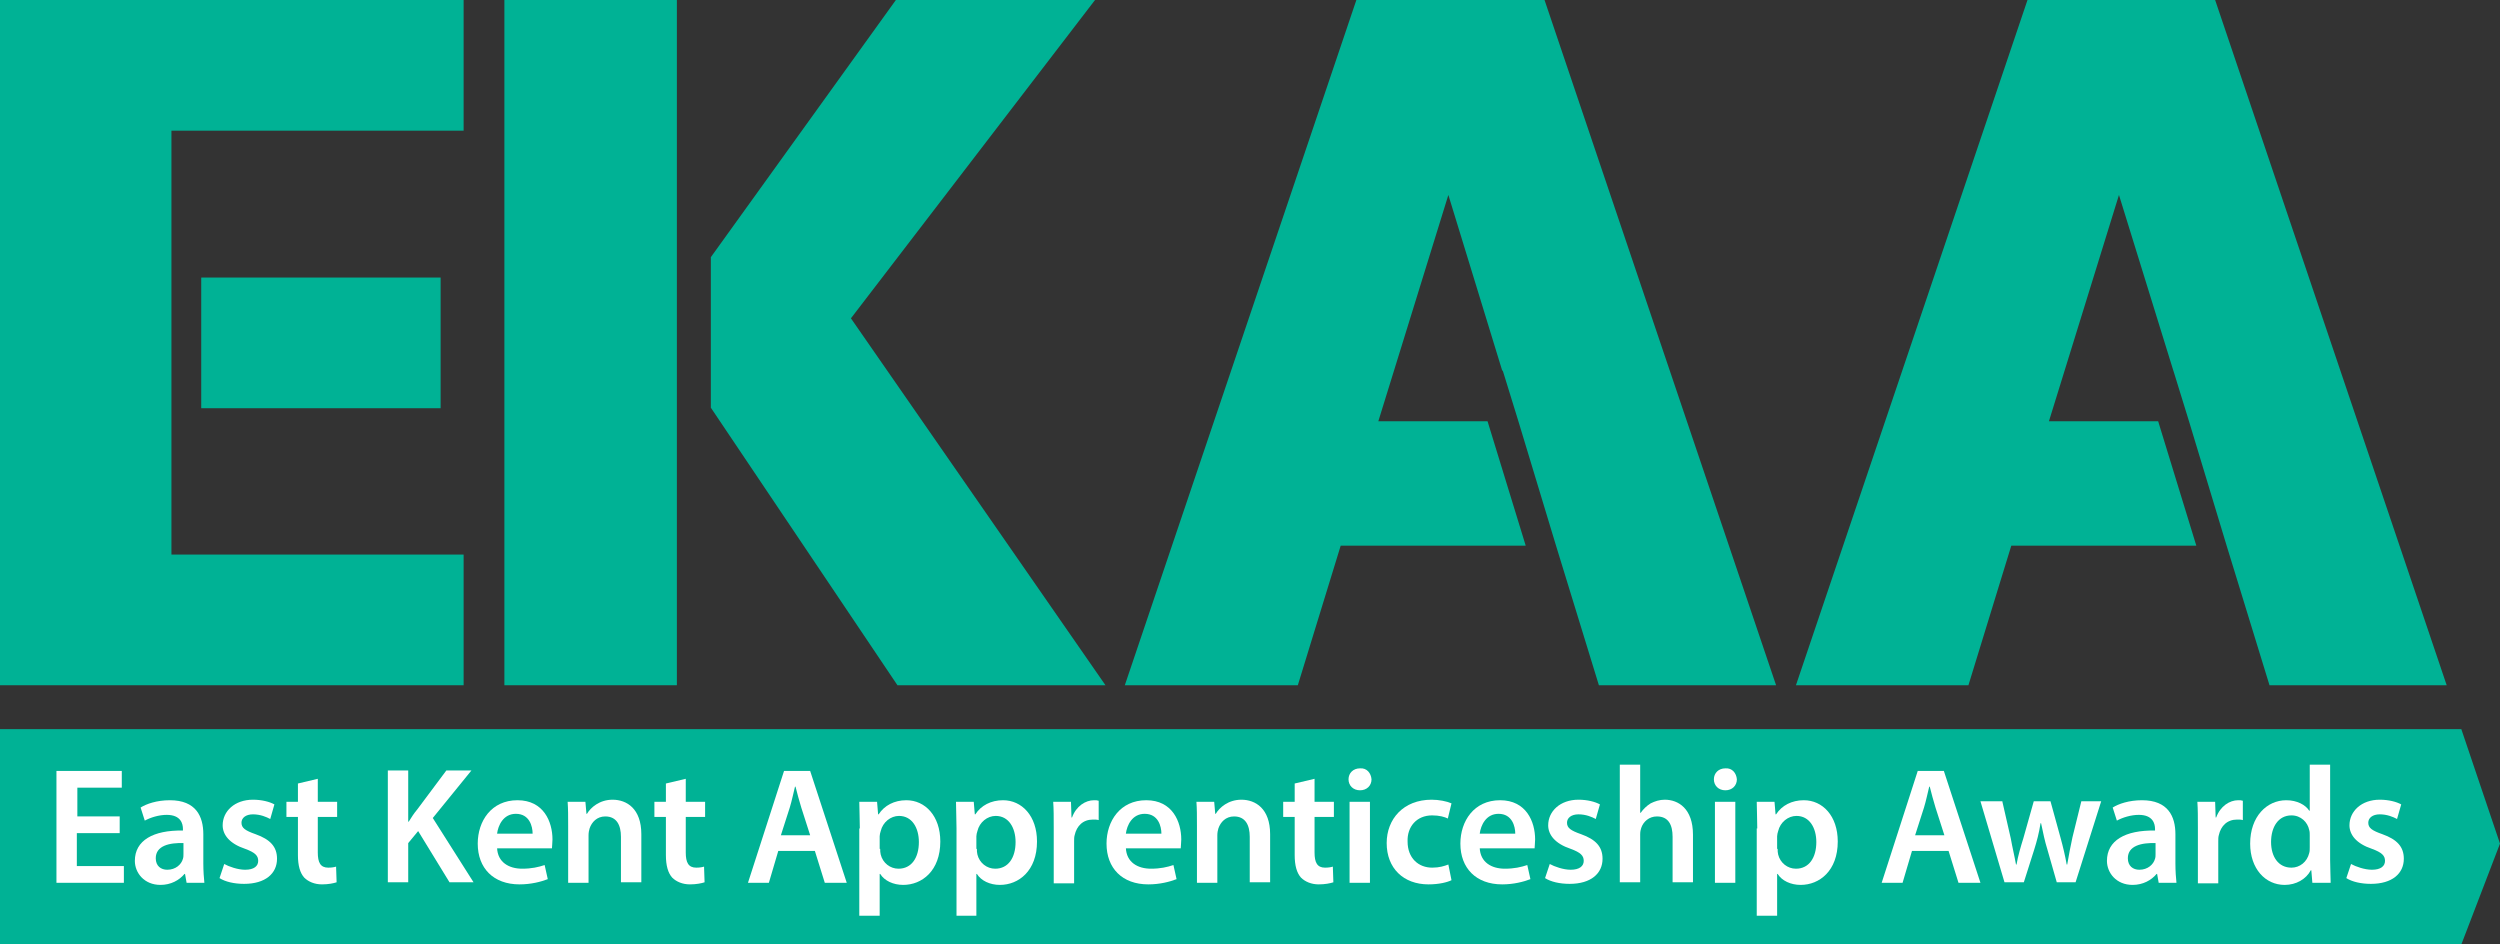 <!-- Generator: Adobe Illustrator 23.0.1, SVG Export Plug-In  -->
<svg version="1.1" xmlns="http://www.w3.org/2000/svg" xmlns:xlink="http://www.w3.org/1999/xlink" x="0px" y="0px" width="478.3px"
	 height="180.7px" viewBox="0 0 478.3 180.7" style="enable-background:new 0 0 478.3 180.7;" xml:space="preserve">
<rect x="0" y="0" width="478.3" height="180.7" fill="#333333" stroke="none"/>
<style type="text/css">
	.st0{fill:#00B295;}
	.st1{fill:#FFFFFF;}
</style>
<defs>
</defs>
<polygon class="st0" points="470.9,180.7 0,180.7 0,139.5 470.9,139.5 478.3,161.4 "/>
<rect x="38.5" y="53.1" class="st0" width="45.8" height="25"/>
<polygon class="st0" points="88.7,0 0,0 0,131.1 88.7,131.1 88.7,106.1 32.8,106.1 32.8,73 32.8,48 32.8,25 88.7,25 "/>
<polygon class="st0" points="295.5,0 259.5,0 215.2,131.1 248.3,131.1 256.5,104.4 291.9,104.4 284.6,80.6 263.7,80.6 277.1,37.3 
	287.4,70.9 287.5,70.9 287.6,71.2 290.5,80.6 297.7,104.4 305.9,131.1 339.8,131.1 "/>
<polygon class="st0" points="423.8,0 387.9,0 343.6,131.1 376.6,131.1 384.8,104.4 420.2,104.4 412.9,80.6 392,80.6 405.4,37.3 
	415.8,70.9 415.8,70.9 415.9,71.2 418.8,80.6 426,104.4 434.2,131.1 468.1,131.1 "/>
<g>
	<polygon class="st0" points="129.5,58.2 129.5,58.2 129.5,0 96.5,0 96.5,131.1 129.5,131.1 129.5,86.8 129.5,86.8 	"/>
	<polygon class="st0" points="162.8,60.9 209.5,0 171.4,0 136,49.2 136,78 171.7,131.1 211.5,131.1 	"/>
</g>
<g>
	<path class="st1" d="M22.8,159.4h-8.1v6.3h9v3.2H10.8v-21.4h12.5v3.2h-8.5v5.5h8.1V159.4z"/>
	<path class="st1" d="M35.7,168.9l-0.3-1.7h-0.1c-1,1.2-2.6,2.1-4.6,2.1c-3.1,0-4.9-2.3-4.9-4.6c0-3.9,3.5-5.9,9.2-5.8v-0.3
		c0-1-0.4-2.7-3.1-2.7c-1.5,0-3.1,0.5-4.2,1.1l-0.8-2.5c1.1-0.7,3.1-1.4,5.6-1.4c5,0,6.4,3.1,6.4,6.5v5.6c0,1.4,0.1,2.8,0.2,3.7
		H35.7z M35.2,161.3c-2.8-0.1-5.4,0.5-5.4,2.9c0,1.5,1,2.2,2.2,2.2c1.6,0,2.7-1,3-2.1c0.1-0.3,0.1-0.6,0.1-0.9V161.3z"/>
	<path class="st1" d="M42.9,165.3c0.9,0.5,2.6,1.1,4,1.1c1.7,0,2.5-0.7,2.5-1.7c0-1-0.6-1.6-2.5-2.3c-3-1-4.3-2.7-4.3-4.5
		c0-2.7,2.3-4.9,5.8-4.9c1.7,0,3.2,0.4,4.1,0.9l-0.8,2.8c-0.7-0.4-1.9-0.9-3.3-0.9c-1.4,0-2.2,0.7-2.2,1.6c0,1,0.7,1.5,2.7,2.2
		c2.8,1,4.1,2.4,4.1,4.7c0,2.8-2.2,4.8-6.3,4.8c-1.9,0-3.6-0.4-4.7-1.1L42.9,165.3z"/>
	<path class="st1" d="M60.8,149v4.4h3.7v2.9h-3.7v6.8c0,1.9,0.5,2.9,2,2.9c0.7,0,1.2-0.1,1.5-0.2l0.1,3c-0.6,0.2-1.6,0.4-2.8,0.4
		c-1.4,0-2.6-0.5-3.4-1.3c-0.8-0.9-1.2-2.3-1.2-4.3v-7.3h-2.2v-2.9H57v-3.5L60.8,149z"/>
	<path class="st1" d="M74.2,147.4h3.9v9.8h0.1c0.5-0.8,1-1.6,1.6-2.3l5.6-7.5h4.8l-7.4,9.1l7.8,12.3h-4.6L80,159l-1.9,2.3v7.5h-3.9
		V147.4z"/>
	<path class="st1" d="M95.1,162.2c0.1,2.8,2.3,4,4.8,4c1.8,0,3.1-0.3,4.3-0.7l0.6,2.7c-1.3,0.5-3.2,1-5.4,1c-5,0-8-3.1-8-7.8
		c0-4.3,2.6-8.3,7.6-8.3c5,0,6.7,4.1,6.7,7.5c0,0.7-0.1,1.3-0.1,1.7H95.1z M101.9,159.5c0-1.4-0.6-3.8-3.2-3.8
		c-2.4,0-3.4,2.2-3.6,3.8H101.9z"/>
	<path class="st1" d="M108.7,158c0-1.8,0-3.3-0.1-4.6h3.4l0.2,2.3h0.1c0.7-1.2,2.4-2.7,4.9-2.7c2.7,0,5.5,1.7,5.5,6.6v9.2h-3.9v-8.7
		c0-2.2-0.8-3.9-3-3.9c-1.6,0-2.6,1.1-3,2.3c-0.1,0.3-0.2,0.8-0.2,1.3v9.1h-3.9V158z"/>
	<path class="st1" d="M131.2,149v4.4h3.7v2.9h-3.7v6.8c0,1.9,0.5,2.9,2,2.9c0.7,0,1.2-0.1,1.5-0.2l0.1,3c-0.6,0.2-1.6,0.4-2.8,0.4
		c-1.4,0-2.6-0.5-3.4-1.3c-0.8-0.9-1.2-2.3-1.2-4.3v-7.3h-2.2v-2.9h2.2v-3.5L131.2,149z"/>
	<path class="st1" d="M148.9,162.8l-1.8,6.1h-4l6.9-21.4h5l7,21.4h-4.2l-1.9-6.1H148.9z M155,159.8l-1.7-5.3c-0.4-1.3-0.8-2.8-1.1-4
		h-0.1c-0.3,1.2-0.6,2.7-1,4l-1.7,5.3H155z"/>
	<path class="st1" d="M164.5,158.5c0-2-0.1-3.7-0.1-5.1h3.4l0.2,2.4h0.1c1.1-1.7,3-2.7,5.3-2.7c3.6,0,6.5,3,6.5,7.9
		c0,5.6-3.5,8.3-7.1,8.3c-1.9,0-3.6-0.8-4.4-2.1h-0.1v8h-3.9V158.5z M168.4,162.4c0,0.4,0,0.7,0.1,1.1c0.4,1.6,1.8,2.7,3.4,2.7
		c2.5,0,3.9-2.1,3.9-5.1c0-2.7-1.3-5-3.8-5c-1.6,0-3.1,1.2-3.5,2.9c-0.1,0.3-0.2,0.7-0.2,1V162.4z"/>
	<path class="st1" d="M183,158.5c0-2-0.1-3.7-0.1-5.1h3.4l0.2,2.4h0.1c1.1-1.7,3-2.7,5.3-2.7c3.6,0,6.5,3,6.5,7.9
		c0,5.6-3.5,8.3-7.1,8.3c-1.9,0-3.6-0.8-4.4-2.1h-0.1v8H183V158.5z M186.9,162.4c0,0.4,0,0.7,0.1,1.1c0.4,1.6,1.8,2.7,3.4,2.7
		c2.5,0,3.9-2.1,3.9-5.1c0-2.7-1.3-5-3.8-5c-1.6,0-3.1,1.2-3.5,2.9c-0.1,0.3-0.2,0.7-0.2,1V162.4z"/>
	<path class="st1" d="M201.6,158.4c0-2.1,0-3.6-0.1-5h3.4l0.1,3h0.1c0.8-2.2,2.6-3.3,4.2-3.3c0.4,0,0.6,0,0.9,0.1v3.7
		c-0.3-0.1-0.7-0.1-1.1-0.1c-1.9,0-3.1,1.2-3.5,3c-0.1,0.3-0.1,0.8-0.1,1.2v8h-3.9V158.4z"/>
	<path class="st1" d="M215.4,162.2c0.1,2.8,2.3,4,4.8,4c1.8,0,3.1-0.3,4.3-0.7l0.6,2.7c-1.3,0.5-3.2,1-5.4,1c-5,0-8-3.1-8-7.8
		c0-4.3,2.6-8.3,7.6-8.3c5,0,6.7,4.1,6.7,7.5c0,0.7-0.1,1.3-0.1,1.7H215.4z M222.2,159.5c0-1.4-0.6-3.8-3.2-3.8
		c-2.4,0-3.4,2.2-3.6,3.8H222.2z"/>
	<path class="st1" d="M229,158c0-1.8,0-3.3-0.1-4.6h3.4l0.2,2.3h0.1c0.7-1.2,2.4-2.7,4.9-2.7c2.7,0,5.5,1.7,5.5,6.6v9.2h-3.9v-8.7
		c0-2.2-0.8-3.9-3-3.9c-1.6,0-2.6,1.1-3,2.3c-0.1,0.3-0.2,0.8-0.2,1.3v9.1H229V158z"/>
	<path class="st1" d="M251.5,149v4.4h3.7v2.9h-3.7v6.8c0,1.9,0.5,2.9,2,2.9c0.7,0,1.2-0.1,1.5-0.2l0.1,3c-0.6,0.2-1.6,0.4-2.8,0.4
		c-1.4,0-2.6-0.5-3.4-1.3c-0.8-0.9-1.2-2.3-1.2-4.3v-7.3h-2.2v-2.9h2.2v-3.5L251.5,149z"/>
	<path class="st1" d="M262.4,149.1c0,1.2-0.9,2.1-2.2,2.1c-1.3,0-2.2-0.9-2.2-2.1c0-1.2,0.9-2.1,2.2-2.1
		C261.5,146.9,262.3,147.9,262.4,149.1z M258.2,168.9v-15.5h3.9v15.5H258.2z"/>
	<path class="st1" d="M277.7,168.4c-0.8,0.4-2.4,0.8-4.4,0.8c-4.8,0-8-3.1-8-7.9c0-4.6,3.2-8.3,8.6-8.3c1.4,0,2.9,0.3,3.8,0.7
		l-0.7,2.9c-0.6-0.3-1.6-0.6-3-0.6c-3,0-4.8,2.2-4.7,5c0,3.2,2.1,5,4.7,5c1.4,0,2.3-0.3,3.1-0.6L277.7,168.4z"/>
	<path class="st1" d="M283.1,162.2c0.1,2.8,2.3,4,4.8,4c1.8,0,3.1-0.3,4.3-0.7l0.6,2.7c-1.3,0.5-3.2,1-5.4,1c-5,0-8-3.1-8-7.8
		c0-4.3,2.6-8.3,7.6-8.3c5,0,6.7,4.1,6.7,7.5c0,0.7-0.1,1.3-0.1,1.7H283.1z M289.9,159.5c0-1.4-0.6-3.8-3.2-3.8
		c-2.4,0-3.4,2.2-3.6,3.8H289.9z"/>
	<path class="st1" d="M296.5,165.3c0.9,0.5,2.6,1.1,4,1.1c1.7,0,2.5-0.7,2.5-1.7c0-1-0.6-1.6-2.5-2.3c-3-1-4.3-2.7-4.3-4.5
		c0-2.7,2.3-4.9,5.8-4.9c1.7,0,3.2,0.4,4.1,0.9l-0.8,2.8c-0.7-0.4-1.9-0.9-3.3-0.9c-1.4,0-2.2,0.7-2.2,1.6c0,1,0.7,1.5,2.7,2.2
		c2.8,1,4.1,2.4,4.1,4.7c0,2.8-2.2,4.8-6.3,4.8c-1.9,0-3.6-0.4-4.7-1.1L296.5,165.3z"/>
	<path class="st1" d="M309.9,146.3h3.9v9.2h0.1c0.5-0.7,1.1-1.3,1.9-1.8c0.8-0.4,1.7-0.7,2.7-0.7c2.6,0,5.4,1.7,5.4,6.7v9.1H320
		v-8.7c0-2.3-0.8-3.9-3-3.9c-1.5,0-2.6,1-3,2.2c-0.1,0.3-0.2,0.7-0.2,1.2v9.2h-3.9V146.3z"/>
	<path class="st1" d="M332.3,149.1c0,1.2-0.9,2.1-2.2,2.1c-1.3,0-2.2-0.9-2.2-2.1c0-1.2,0.9-2.1,2.2-2.1
		C331.4,146.9,332.2,147.9,332.3,149.1z M328.1,168.9v-15.5h3.9v15.5H328.1z"/>
	<path class="st1" d="M336.2,158.5c0-2-0.1-3.7-0.1-5.1h3.4l0.2,2.4h0.1c1.1-1.7,3-2.7,5.3-2.7c3.6,0,6.5,3,6.5,7.9
		c0,5.6-3.5,8.3-7.1,8.3c-1.9,0-3.6-0.8-4.4-2.1h-0.1v8h-3.9V158.5z M340.1,162.4c0,0.4,0,0.7,0.1,1.1c0.4,1.6,1.8,2.7,3.4,2.7
		c2.5,0,3.9-2.1,3.9-5.1c0-2.7-1.3-5-3.8-5c-1.6,0-3.1,1.2-3.5,2.9c-0.1,0.3-0.2,0.7-0.2,1V162.4z"/>
	<path class="st1" d="M365.8,162.8l-1.8,6.1h-4l6.9-21.4h5l7,21.4h-4.2l-1.9-6.1H365.8z M372,159.8l-1.7-5.3c-0.4-1.3-0.8-2.8-1.1-4
		h-0.1c-0.3,1.2-0.6,2.7-1,4l-1.7,5.3H372z"/>
	<path class="st1" d="M383.1,153.4l1.6,7c0.3,1.7,0.7,3.3,1,5h0.1c0.3-1.7,0.8-3.4,1.3-5l2-7.1h3.2l1.9,6.9c0.5,1.8,0.9,3.5,1.2,5.2
		h0.1c0.3-1.7,0.6-3.4,1-5.2l1.7-6.9h3.8l-4.9,15.5h-3.6l-1.8-6.3c-0.5-1.6-0.8-3.1-1.2-5h-0.1c-0.3,1.9-0.7,3.4-1.2,5l-2,6.3h-3.7
		l-4.6-15.5H383.1z"/>
	<path class="st1" d="M413,168.9l-0.3-1.7h-0.1c-1,1.2-2.6,2.1-4.6,2.1c-3.1,0-4.9-2.3-4.9-4.6c0-3.9,3.5-5.9,9.2-5.8v-0.3
		c0-1-0.4-2.7-3.1-2.7c-1.5,0-3.1,0.5-4.2,1.1l-0.8-2.5c1.1-0.7,3.1-1.4,5.6-1.4c5,0,6.4,3.1,6.4,6.5v5.6c0,1.4,0.1,2.8,0.2,3.7H413
		z M412.5,161.3c-2.8-0.1-5.4,0.5-5.4,2.9c0,1.5,1,2.2,2.2,2.2c1.6,0,2.7-1,3-2.1c0.1-0.3,0.1-0.6,0.1-0.9V161.3z"/>
	<path class="st1" d="M420.5,158.4c0-2.1,0-3.6-0.1-5h3.4l0.1,3h0.1c0.8-2.2,2.6-3.3,4.2-3.3c0.4,0,0.6,0,0.9,0.1v3.7
		c-0.3-0.1-0.7-0.1-1.1-0.1c-1.9,0-3.1,1.2-3.5,3c-0.1,0.3-0.1,0.8-0.1,1.2v8h-3.9V158.4z"/>
	<path class="st1" d="M445.8,146.3v18.2c0,1.6,0.1,3.3,0.1,4.4h-3.5l-0.2-2.4h-0.1c-0.9,1.7-2.8,2.8-5,2.8c-3.7,0-6.6-3.1-6.6-7.9
		c0-5.2,3.2-8.3,6.9-8.3c2.1,0,3.7,0.9,4.4,2h0.1v-8.8H445.8z M441.9,159.8c0-0.3,0-0.7-0.1-1c-0.3-1.5-1.6-2.8-3.4-2.8
		c-2.5,0-3.9,2.2-3.9,5.1c0,2.8,1.4,4.9,3.9,4.9c1.6,0,3-1.1,3.4-2.8c0.1-0.3,0.1-0.7,0.1-1.1V159.8z"/>
	<path class="st1" d="M449.8,165.3c0.9,0.5,2.6,1.1,4,1.1c1.7,0,2.5-0.7,2.5-1.7c0-1-0.6-1.6-2.5-2.3c-3-1-4.3-2.7-4.3-4.5
		c0-2.7,2.3-4.9,5.8-4.9c1.7,0,3.2,0.4,4.1,0.9l-0.8,2.8c-0.7-0.4-1.9-0.9-3.3-0.9c-1.4,0-2.2,0.7-2.2,1.6c0,1,0.7,1.5,2.7,2.2
		c2.8,1,4.1,2.4,4.1,4.7c0,2.8-2.2,4.8-6.3,4.8c-1.9,0-3.6-0.4-4.7-1.1L449.8,165.3z"/>
</g>
</svg>
